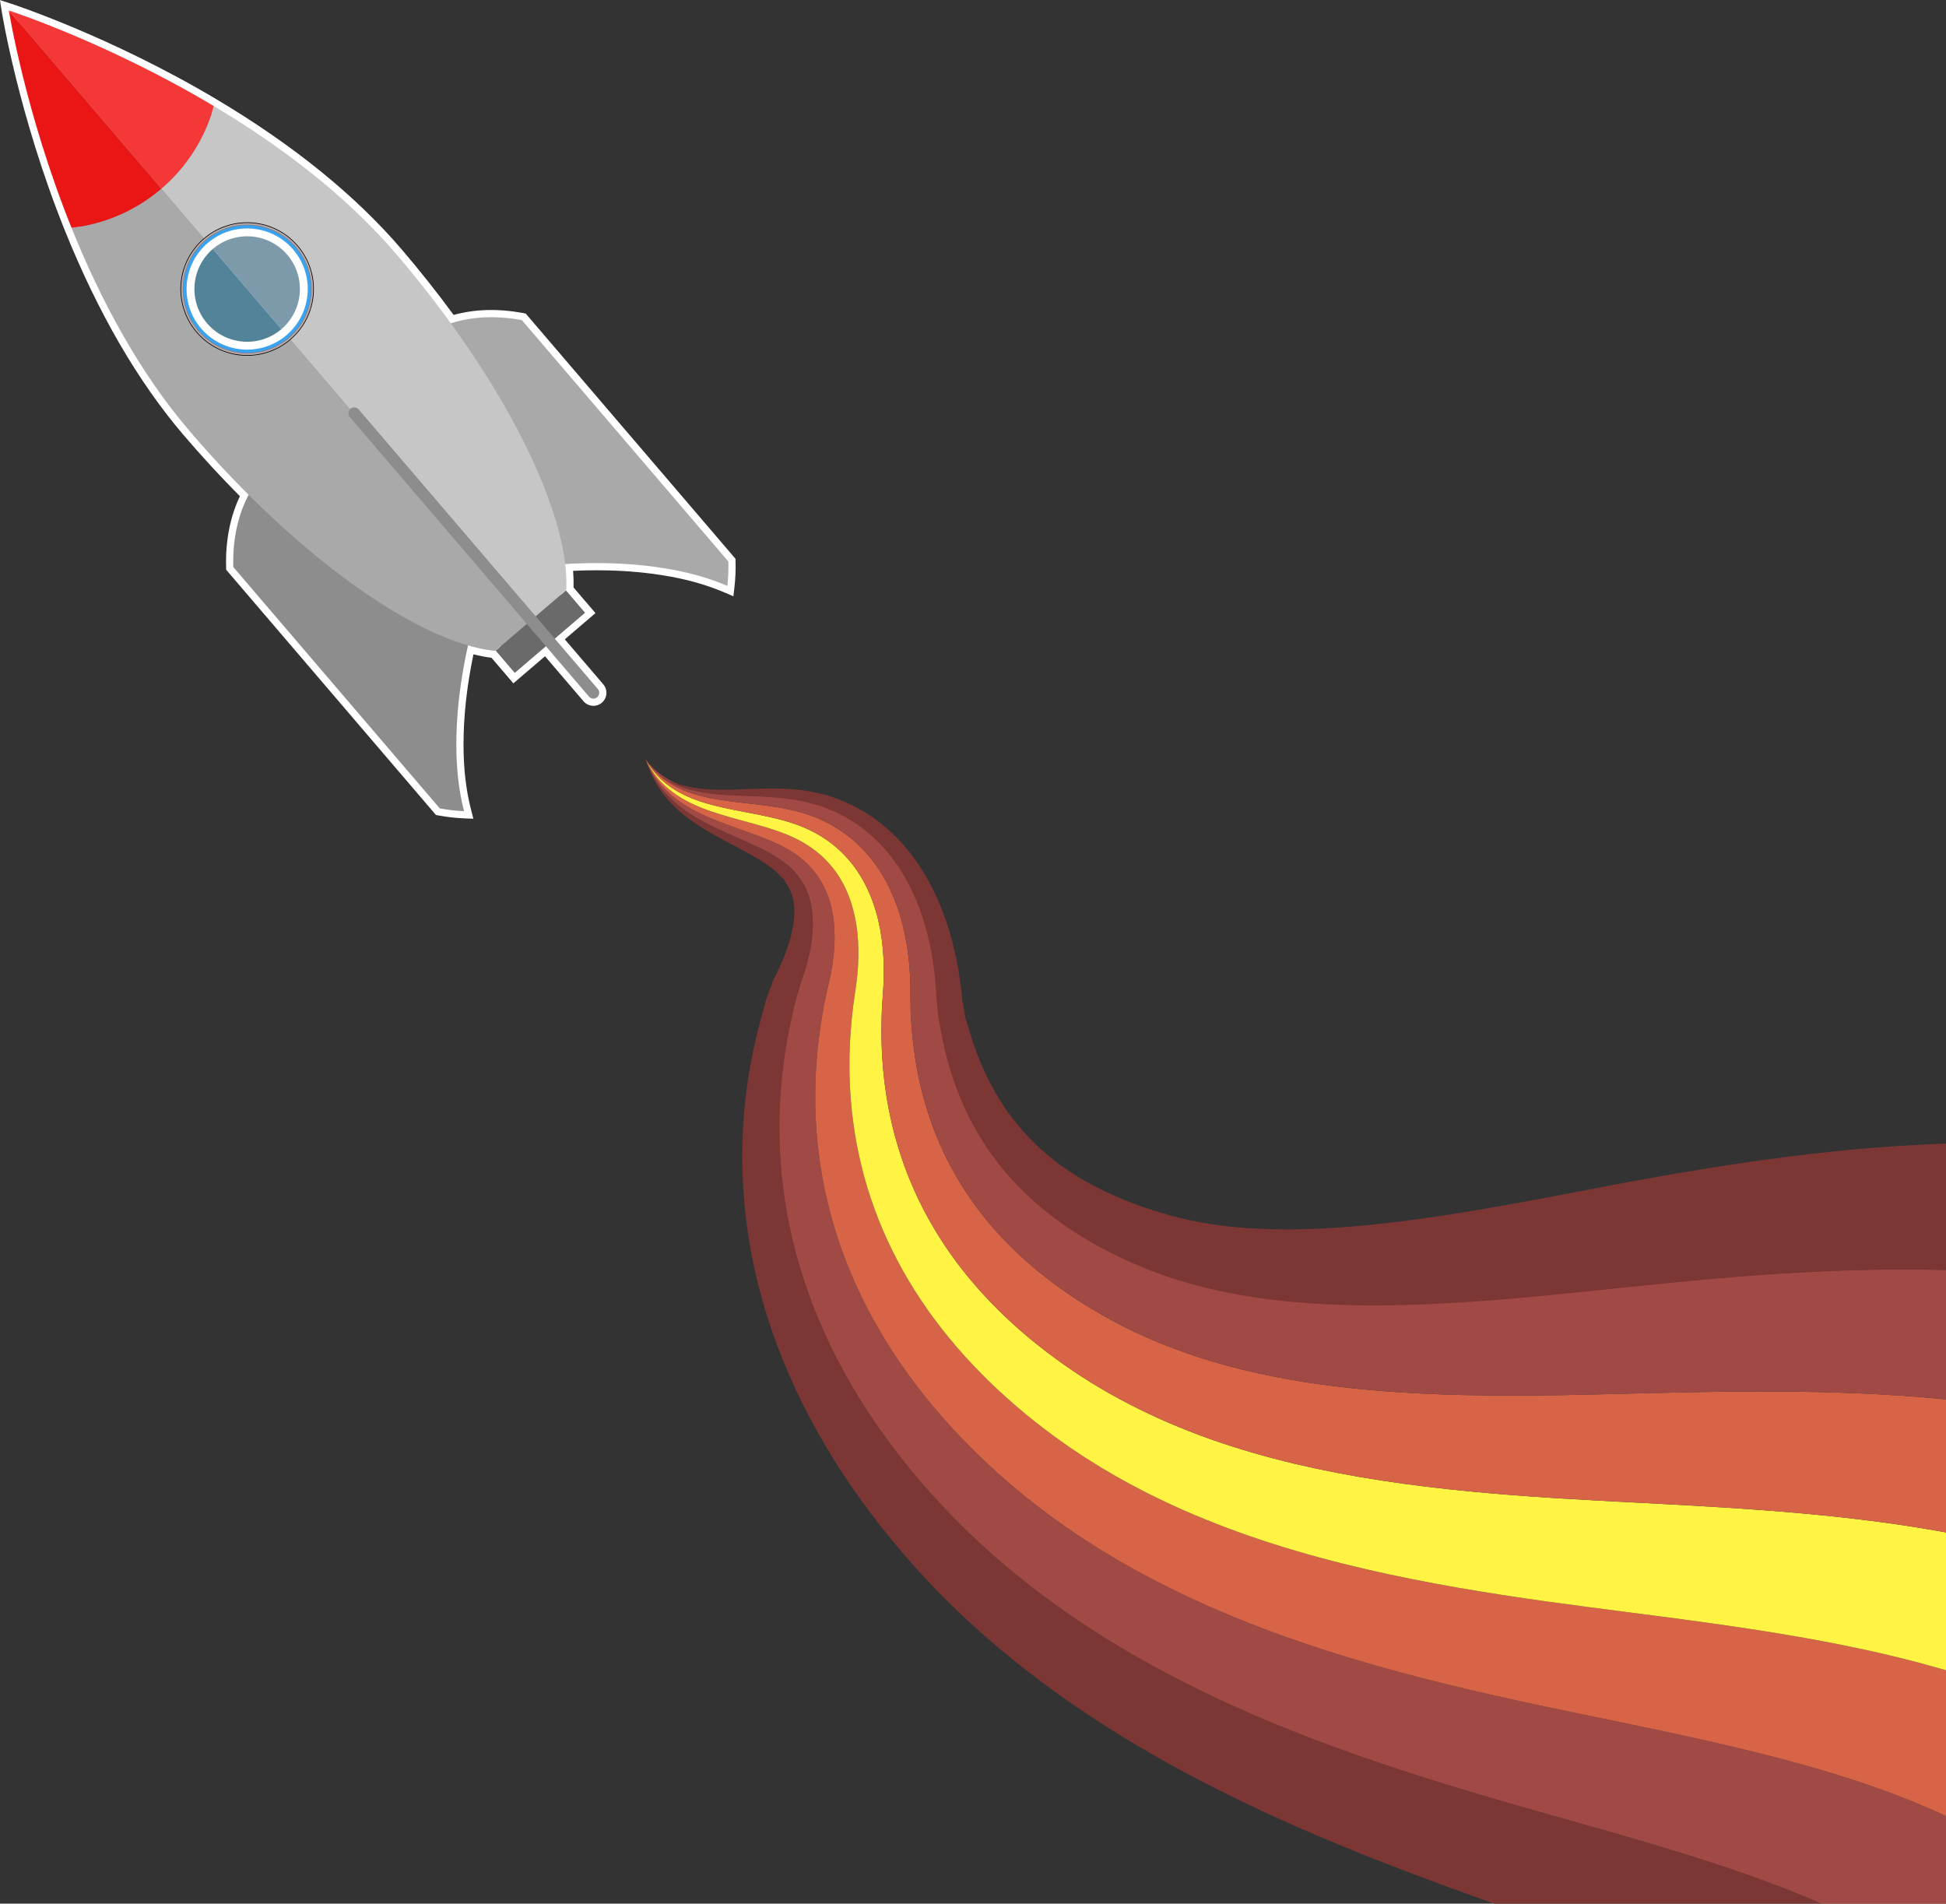 <?xml version="1.0" encoding="UTF-8"?><svg xmlns="http://www.w3.org/2000/svg" xmlns:xlink="http://www.w3.org/1999/xlink" height="911.9" preserveAspectRatio="xMidYMid meet" version="1.0" viewBox="67.8 88.1 932.2 911.9" width="932.2" zoomAndPan="magnify"><rect x="67.8" y="88.1" width="932.2" height="911.9" fill="#333333" stroke="none"/><g><g><path d="M 317.809 241.453 C 305.781 239.199 294.133 239.625 283.746 242.945 C 275.754 231.914 267.004 220.789 257.555 209.742 C 232.648 180.625 200.633 157.047 170.234 138.91 C 118.832 108.242 72.047 93.133 72.047 93.133 C 72.047 93.133 79.727 141.695 102.062 197.227 C 115.273 230.066 133.609 265.348 158.516 294.465 C 167.852 305.375 177.367 315.625 186.91 325.133 C 181.598 335.125 179.18 346.996 179.555 359.719 L 278.457 475.332 C 282.383 476.066 286.266 476.516 290.082 476.672 C 287.457 466.398 286.426 455.828 286.402 445.176 C 286.367 429.117 288.512 413.047 291.988 397.285 C 296.555 398.609 300.887 399.5 304.934 399.918 L 304.953 399.898 L 314.098 410.59 L 329.262 397.617 L 349.938 421.789 C 350.938 422.957 352.711 423.098 353.883 422.094 C 355.051 421.094 355.188 419.32 354.188 418.152 L 333.512 393.98 L 348.203 381.414 L 339.059 370.727 C 339.262 366.883 339.086 362.723 338.555 358.289 C 354.32 357.375 370.172 357.781 385.684 360.246 C 396.203 361.922 406.488 364.574 416.23 368.758 C 416.664 364.965 416.828 361.059 416.707 357.066 L 317.809 241.453" fill="#8e8d8d"/></g><g><path d="M 413.195 363.824 C 405.031 360.723 396.16 358.43 386.227 356.852 C 371.434 354.496 355.773 353.848 338.355 354.855 L 334.707 355.066 L 335.141 358.699 C 335.652 362.961 335.812 366.945 335.625 370.543 L 335.551 371.914 L 343.355 381.035 L 314.477 405.742 L 305.332 395.051 L 303.84 396.328 C 300.449 395.887 296.793 395.098 292.949 393.98 L 289.422 392.957 L 288.629 396.543 C 284.785 413.973 282.93 429.883 282.965 445.184 C 282.988 455.242 283.875 464.359 285.676 472.906 C 283.883 472.723 282.078 472.477 280.273 472.164 L 182.965 358.414 C 182.789 346.617 185.191 335.691 189.945 326.746 L 191.141 324.496 L 189.336 322.695 C 179.707 313.105 170.219 302.852 161.129 292.23 C 139.656 267.125 120.855 234.73 105.254 195.941 C 87.723 152.352 79.211 112.684 76.469 98.305 C 90.25 103.242 128.125 117.789 168.473 141.863 C 204.375 163.285 233.469 186.875 254.941 211.98 C 264.141 222.73 272.895 233.828 280.965 244.965 L 282.426 246.98 L 284.797 246.223 C 294.086 243.254 304.848 242.703 315.992 244.621 L 413.297 358.371 C 413.324 360.203 413.289 362.023 413.195 363.824 Z M 420.109 355.754 L 319.633 238.297 L 318.441 238.074 C 306.52 235.84 295.312 236.141 285.098 238.957 C 277.32 228.336 268.945 217.766 260.168 207.508 C 238.207 181.836 208.539 157.762 171.996 135.957 C 120.852 105.441 73.574 90.016 73.105 89.863 L 67.777 88.141 L 68.652 93.672 C 68.727 94.16 76.648 143.254 98.871 198.508 C 114.754 237.988 133.941 271.027 155.902 296.699 C 164.555 306.812 173.57 316.598 182.723 325.805 C 178.027 335.652 175.746 347.352 176.117 359.82 L 176.152 361.031 L 276.633 478.488 L 277.824 478.715 C 281.887 479.473 285.961 479.941 289.941 480.109 L 294.559 480.297 L 293.414 475.82 C 291.035 466.508 289.867 456.48 289.844 445.168 C 289.812 431.41 291.367 417.105 294.594 401.547 C 297.594 402.289 300.488 402.84 303.238 403.184 L 313.719 415.438 L 328.883 402.469 L 347.324 424.023 C 349.559 426.637 353.504 426.945 356.117 424.707 C 358.73 422.473 359.035 418.527 356.801 415.914 L 338.359 394.359 L 353.051 381.793 L 342.551 369.516 C 342.625 366.992 342.555 364.324 342.336 361.539 C 357.824 360.84 371.863 361.531 385.145 363.645 C 396.32 365.422 406.043 368.129 414.875 371.918 L 419.121 373.742 L 419.648 369.152 C 420.102 365.195 420.27 361.098 420.145 356.965 L 420.109 355.754" fill="#fff"/></g><g><path d="M 305.242 399.742 L 314.387 410.434 L 348.066 381.621 L 338.922 370.934 L 305.242 399.742" fill="#6b6a6a"/></g><g><path d="M 317.809 241.453 C 298.008 237.742 279.223 241.281 265.43 253.082 C 252.965 263.746 246.531 279.48 245.852 297.277 L 301.707 362.57 C 303.898 362.203 306.094 361.844 308.289 361.516 C 333.734 357.688 360.168 356.188 385.684 360.246 C 396.203 361.922 406.488 364.574 416.23 368.758 C 416.664 364.965 416.828 361.059 416.707 357.066 L 317.809 241.453" fill="#aaa9a9"/></g><g><path d="M 199.156 309.773 C 185.363 321.574 178.957 339.582 179.555 359.719 L 278.457 475.332 C 282.383 476.066 286.266 476.516 290.082 476.672 C 287.457 466.398 286.426 455.828 286.402 445.176 C 286.348 419.34 291.922 393.457 299.645 368.91 C 300.309 366.793 301.004 364.68 301.707 362.57 L 245.852 297.277 C 228.164 295.191 211.621 299.109 199.156 309.773" fill="#8e8d8d"/></g><g><path d="M 170.234 138.91 C 166.137 153.812 157.695 167.691 145.066 178.496 L 321.996 385.32 L 339.059 370.727 C 340.961 334.602 309.883 270.914 257.555 209.742 C 232.648 180.625 200.633 157.047 170.234 138.91" fill="#c6c6c6"/></g><g><path d="M 102.062 197.227 C 115.273 230.066 133.609 265.348 158.516 294.465 C 210.844 355.637 268.953 396.203 304.934 399.918 L 321.996 385.32 L 145.066 178.496 C 132.438 189.297 117.422 195.488 102.062 197.227" fill="#aaa9a9"/></g><g><path d="M 102.062 197.227 C 117.422 195.488 132.438 189.297 145.066 178.496 L 72.047 93.133 C 72.047 93.133 79.727 141.695 102.062 197.227" fill="#ea1515"/></g><g><path d="M 145.066 178.496 C 157.695 167.691 166.137 153.812 170.234 138.91 C 118.832 108.242 72.047 93.133 72.047 93.133 L 145.066 178.496" fill="#f43838"/></g><g><path d="M 165.422 202.27 C 152.008 213.742 150.438 233.914 161.91 247.328 C 173.387 260.742 193.559 262.312 206.973 250.84 C 220.387 239.367 221.957 219.191 210.484 205.777 C 199.012 192.367 178.836 190.793 165.422 202.27" fill="inherit"/></g><g><path d="M 165.621 202.504 C 152.359 213.848 150.801 233.867 162.145 247.129 C 173.488 260.391 193.512 261.949 206.773 250.605 C 220.035 239.262 221.594 219.242 210.25 205.98 C 198.902 192.715 178.887 191.156 165.621 202.504" fill="#baa8a8"/></g><g><path d="M 166.121 203.086 C 153.184 214.156 151.66 233.688 162.73 246.629 C 173.801 259.57 193.332 261.09 206.273 250.023 C 219.215 238.953 220.734 219.418 209.664 206.48 C 198.598 193.539 179.062 192.016 166.121 203.086" fill="#828181"/></g><g><path d="M 166.32 203.32 C 153.512 214.277 152.004 233.617 162.965 246.43 C 173.922 259.238 193.262 260.746 206.074 249.789 C 218.883 238.828 220.391 219.488 209.43 206.68 C 198.473 193.867 179.133 192.359 166.32 203.32" fill="#3aa2ef"/></g><g><path d="M 167.32 204.488 C 155.156 214.898 153.727 233.262 164.133 245.43 C 174.539 257.598 192.906 259.027 205.074 248.617 C 217.238 238.211 218.672 219.844 208.262 207.68 C 197.855 195.512 179.488 194.082 167.32 204.488" fill="#fff"/></g><g><path d="M 169.77 207.348 L 202.625 245.758 C 213.215 236.699 214.461 220.715 205.402 210.125 C 196.344 199.535 180.359 198.289 169.77 207.348" fill="#7d9aaa"/></g><g><path d="M 166.992 242.98 C 176.051 253.57 192.035 254.816 202.625 245.758 L 169.77 207.348 C 159.18 216.406 157.934 232.395 166.992 242.98" fill="#528399"/></g><g><path d="M 239.621 284.223 C 238.621 283.055 236.848 282.914 235.676 283.914 C 234.508 284.914 234.367 286.691 235.367 287.859 L 349.938 421.789 C 350.938 422.957 352.711 423.098 353.883 422.094 C 355.051 421.094 355.188 419.32 354.188 418.152 L 239.621 284.223" fill="#8e8d8d"/></g><g><path d="M 936.773 998.477 C 920.152 991.32 900.129 984.117 877.004 976.879 C 874.184 975.961 871.156 975.066 868.164 974.156 C 865.164 973.246 862.145 972.332 859.105 971.41 C 852.836 969.582 846.488 967.73 840.074 965.855 C 826.48 962.012 812.594 958.082 798.469 954.086 C 769.309 945.742 737.938 936.363 705.465 924.391 C 689.25 918.43 672.73 911.715 656.227 904.203 C 639.707 896.648 623.16 888.184 606.957 878.652 C 602.902 876.203 598.879 873.848 594.875 871.262 L 588.898 867.441 L 582.973 863.473 C 581 862.172 579.047 860.805 577.102 859.414 L 571.285 855.281 L 565.547 850.984 L 562.695 848.836 L 559.875 846.609 L 554.277 842.152 L 548.781 837.543 C 545.117 834.516 541.582 831.25 538.047 828.094 C 536.285 826.496 534.57 824.82 532.844 823.191 C 531.137 821.547 529.383 819.926 527.762 818.254 L 522.848 813.27 L 518.031 808.16 C 511.672 801.289 505.531 794.234 499.742 786.832 C 493.949 779.453 488.422 771.898 483.336 764.023 C 473.102 748.371 464.449 731.758 457.762 714.777 C 454.453 706.262 451.59 697.695 449.258 689.105 C 446.969 680.5 445.137 671.93 443.816 663.438 C 442.559 654.934 441.688 646.555 441.344 638.328 C 441.039 630.105 441.023 622.062 441.551 614.242 C 441.715 610.332 442.168 606.488 442.5 602.691 C 442.734 600.805 442.973 598.926 443.207 597.055 C 443.441 595.188 443.684 593.336 444.004 591.508 C 444.305 589.684 444.605 587.867 444.906 586.059 C 445.211 584.254 445.602 582.477 445.949 580.707 C 446.129 579.824 446.305 578.945 446.484 578.066 C 446.656 577.195 446.84 576.316 447.059 575.371 C 447.477 573.535 447.895 571.707 448.312 569.883 C 448.523 569.004 448.73 568.016 448.945 567.238 L 449.598 565.051 C 450.031 563.598 450.465 562.152 450.898 560.711 L 451.059 560.172 C 451.074 560.188 451.219 559.012 451.191 559.418 L 451.266 559.215 L 451.566 558.406 C 451.766 557.871 451.969 557.328 452.148 556.797 C 452.527 555.723 452.883 554.652 453.219 553.59 C 454.562 549.336 455.586 545.16 456.25 541.164 C 457.578 533.152 457.512 525.961 455.961 519.762 C 455.199 516.637 454.004 513.766 452.406 511.027 C 451.578 509.688 450.688 508.348 449.641 507.109 L 448.859 506.164 L 448.012 505.27 C 447.512 504.727 447.012 504.191 446.516 503.656 C 446.383 503.523 446.316 503.41 446.133 503.254 L 445.438 502.746 C 444.977 502.406 444.52 502.07 444.062 501.734 L 443.719 501.48 C 443.578 501.398 444.316 501.73 443.941 501.547 L 443.812 501.445 L 443.293 501.055 C 442.938 500.797 442.609 500.523 442.234 500.273 C 440.77 499.258 439.238 498.258 437.594 497.332 C 434.34 495.457 430.828 493.766 427.301 492.156 C 423.777 490.551 420.234 489.023 416.805 487.492 C 413.375 485.965 410.008 484.414 407 482.859 C 400.914 479.766 395.754 476.402 391.641 472.914 C 387.547 469.387 384.5 465.801 382.406 462.586 C 380.266 459.398 379.066 456.625 378.23 454.801 C 377.492 452.91 377.113 451.934 377.113 451.934 C 377.113 451.934 377.465 452.977 378.145 454.996 C 378.922 456.949 380.039 459.914 382.086 463.348 C 384.086 466.812 387.031 470.711 391.023 474.605 C 395.043 478.469 400.113 482.27 406.137 485.863 C 409.102 487.664 412.488 489.488 415.891 491.293 C 419.297 493.102 422.785 494.91 426.199 496.797 C 429.609 498.684 432.941 500.656 435.879 502.773 C 437.379 503.82 438.707 504.926 439.945 506.031 C 440.262 506.305 440.523 506.594 440.812 506.871 L 441.238 507.289 L 441.344 507.395 C 441.84 507.645 440.777 507.172 440.953 507.273 L 441.281 507.555 C 441.723 507.93 442.16 508.305 442.602 508.684 L 443.27 509.25 C 443.426 509.414 443.422 509.52 443.508 509.652 C 443.777 510.176 443.945 510.562 444.41 511.234 L 445.004 512.133 L 445.52 513.059 C 446.215 514.27 446.727 515.539 447.168 516.777 C 447.988 519.305 448.367 521.801 448.375 524.441 C 448.398 529.656 447.25 535.52 444.949 542.309 C 443.793 545.684 442.332 549.242 440.578 552.887 C 440.137 553.797 439.684 554.711 439.203 555.633 L 438.477 557.012 L 438.105 557.703 L 438.016 557.875 C 438.055 557.273 437.855 558.883 437.836 558.824 L 437.633 559.359 C 437.09 560.785 436.547 562.223 435.996 563.664 L 435.176 565.832 L 435.07 566.105 L 434.969 566.469 L 434.762 567.188 L 434.352 568.641 C 433.809 570.59 433.266 572.551 432.723 574.52 C 432.469 575.469 432.219 576.422 431.965 577.379 C 431.727 578.305 431.488 579.23 431.246 580.164 C 430.781 582.031 430.27 583.902 429.848 585.812 C 429.43 587.73 429.012 589.656 428.59 591.59 C 428.148 593.531 427.793 595.5 427.441 597.488 C 427.086 599.473 426.719 601.477 426.387 603.496 C 425.828 607.555 425.152 611.668 424.77 615.875 C 423.809 624.273 423.418 632.973 423.355 641.91 C 423.332 650.852 423.875 660.016 424.855 669.355 C 425.902 678.684 427.512 688.145 429.633 697.676 C 431.797 707.191 434.555 716.719 437.812 726.215 C 444.391 745.156 453.172 763.797 463.691 781.418 C 468.922 790.285 474.621 798.809 480.629 807.148 C 486.629 815.512 493 823.5 499.621 831.293 C 501.289 833.223 502.961 835.156 504.637 837.09 C 506.34 838.973 508.043 840.859 509.75 842.746 C 511.438 844.645 513.277 846.504 515.074 848.379 C 516.887 850.242 518.691 852.148 520.543 853.98 C 524.258 857.598 527.996 861.328 531.855 864.809 L 537.66 870.102 L 543.574 875.234 L 546.559 877.797 L 549.57 880.277 L 555.645 885.234 L 561.801 890.02 C 563.863 891.625 565.938 893.207 568.02 894.723 L 574.305 899.324 L 580.637 903.773 C 584.883 906.773 589.137 909.535 593.438 912.387 C 610.602 923.527 628.113 933.504 645.535 942.484 C 662.934 951.418 680.309 959.484 697.262 966.727 C 727.5 979.668 756.551 990.367 783.547 1000 L 940.27 1000 C 939.105 999.492 937.949 998.988 936.773 998.477" fill="#7c3735"/></g><g><path d="M 1000 958.082 C 999.859 958.016 999.723 957.949 999.582 957.883 C 998.043 957.145 996.523 956.348 994.832 955.668 C 991.496 954.234 988.059 952.75 984.516 951.227 C 980.863 949.77 977.008 948.332 973.086 946.801 C 972.094 946.426 971.133 946.02 970.098 945.664 C 969.062 945.309 968.02 944.949 966.973 944.59 C 964.871 943.859 962.746 943.125 960.598 942.383 C 956.355 940.832 951.688 939.5 947.047 938.012 C 928.281 932.223 906.672 926.707 882.633 921.336 C 876.656 919.977 870.395 918.668 864.16 917.301 C 857.789 915.965 851.336 914.613 844.816 913.242 C 838.152 911.867 831.414 910.477 824.613 909.074 C 817.641 907.613 810.602 906.137 803.504 904.652 C 774.914 898.512 744.648 891.465 713.668 882.055 C 698.191 877.375 682.527 872.008 666.914 865.922 C 651.301 859.793 635.723 852.84 620.477 844.918 C 616.672 842.875 612.871 840.918 609.117 838.754 L 603.492 835.559 L 597.922 832.227 C 596.062 831.133 594.227 829.98 592.398 828.812 L 586.922 825.324 L 581.52 821.691 L 578.832 819.879 L 576.18 817.988 L 570.898 814.203 L 565.711 810.277 C 562.242 807.703 558.906 804.902 555.551 802.207 C 553.879 800.84 552.254 799.402 550.617 798.004 C 548.988 796.59 547.328 795.211 545.773 793.758 L 541.059 789.449 L 536.441 785.027 C 530.34 779.078 524.43 772.957 518.855 766.516 C 513.273 760.098 507.926 753.512 502.984 746.625 C 493.031 732.945 484.508 718.359 477.715 703.34 C 474.355 695.805 471.379 688.199 468.883 680.535 C 466.43 672.855 464.375 665.176 462.777 657.52 C 461.242 649.852 460.047 642.254 459.332 634.742 C 458.66 627.234 458.234 619.848 458.328 612.613 C 458.277 608.996 458.508 605.422 458.609 601.887 C 458.73 600.125 458.852 598.371 458.973 596.621 C 459.094 594.879 459.215 593.145 459.418 591.426 C 459.602 589.711 459.785 588.004 459.965 586.301 C 460.148 584.602 460.422 582.926 460.648 581.254 C 460.898 579.562 461.086 577.961 461.391 576.227 C 461.688 574.52 461.98 572.82 462.27 571.129 C 462.422 570.301 462.559 569.406 462.719 568.641 L 463.199 566.441 C 463.52 564.977 463.84 563.516 464.16 562.066 L 464.277 561.52 C 464.293 561.492 464.383 560.754 464.371 560.957 L 464.43 560.727 L 464.652 559.805 C 464.805 559.188 464.961 558.574 465.09 557.961 C 465.375 556.734 465.625 555.512 465.859 554.293 C 466.797 549.426 467.375 544.637 467.547 540.023 C 467.902 530.781 466.621 522.266 463.547 515.082 C 462.031 511.469 460.02 508.223 457.648 505.277 C 456.434 503.832 455.16 502.43 453.758 501.16 L 452.715 500.199 L 451.613 499.301 C 450.863 498.656 450.207 498.195 449.523 497.66 C 449.344 497.527 449.203 497.402 448.992 497.262 L 448.273 496.809 C 447.793 496.508 447.316 496.211 446.844 495.91 L 446.484 495.691 C 446.375 495.629 446.793 495.816 446.543 495.695 L 446.391 495.602 L 445.77 495.238 C 445.355 494.996 444.957 494.742 444.527 494.516 C 442.828 493.59 441.102 492.695 439.305 491.895 C 435.738 490.258 432.047 488.844 428.406 487.52 C 421.141 484.883 414 482.5 407.863 479.859 C 401.719 477.266 396.469 474.34 392.258 471.219 C 388.066 468.066 384.91 464.789 382.727 461.82 C 380.492 458.887 379.211 456.305 378.32 454.605 C 377.523 452.844 377.113 451.934 377.113 451.934 C 377.113 451.934 377.492 452.91 378.23 454.801 C 379.066 456.625 380.266 459.398 382.406 462.586 C 384.5 465.801 387.547 469.387 391.641 472.914 C 395.754 476.402 400.914 479.766 407 482.859 C 410.008 484.414 413.375 485.965 416.805 487.492 C 420.234 489.023 423.777 490.551 427.301 492.156 C 430.828 493.766 434.34 495.457 437.594 497.332 C 439.238 498.258 440.77 499.258 442.234 500.273 C 442.609 500.523 442.938 500.797 443.293 501.055 L 443.812 501.445 L 443.941 501.547 C 444.316 501.73 443.578 501.398 443.719 501.48 L 444.062 501.734 C 444.52 502.07 444.977 502.406 445.438 502.746 L 446.133 503.254 C 446.316 503.41 446.383 503.523 446.516 503.656 C 447.012 504.191 447.512 504.727 448.012 505.27 L 448.859 506.164 L 449.641 507.109 C 450.688 508.348 451.578 509.688 452.406 511.027 C 454.004 513.766 455.199 516.637 455.961 519.762 C 457.512 525.961 457.578 533.152 456.25 541.164 C 455.586 545.16 454.562 549.336 453.219 553.59 C 452.883 554.652 452.527 555.723 452.148 556.797 C 451.969 557.328 451.766 557.871 451.566 558.406 L 451.266 559.215 L 451.191 559.418 C 451.219 559.012 451.074 560.188 451.059 560.172 L 450.898 560.711 C 450.465 562.152 450.031 563.598 449.598 565.051 L 448.945 567.238 C 448.73 568.016 448.523 569.004 448.312 569.883 C 447.895 571.707 447.477 573.535 447.059 575.371 C 446.84 576.316 446.656 577.195 446.484 578.066 C 446.305 578.945 446.129 579.824 445.949 580.707 C 445.602 582.477 445.211 584.254 444.906 586.059 C 444.605 587.867 444.305 589.684 444.004 591.508 C 443.684 593.336 443.441 595.188 443.207 597.055 C 442.973 598.926 442.734 600.805 442.5 602.691 C 442.168 606.488 441.715 610.332 441.551 614.242 C 441.023 622.062 441.039 630.105 441.344 638.328 C 441.688 646.555 442.559 654.934 443.816 663.438 C 445.137 671.93 446.969 680.5 449.258 689.105 C 451.59 697.695 454.453 706.262 457.762 714.777 C 464.449 731.758 473.102 748.371 483.336 764.023 C 488.422 771.898 493.949 779.453 499.742 786.832 C 505.531 794.234 511.672 801.289 518.031 808.16 L 522.848 813.27 L 527.762 818.254 C 529.383 819.926 531.137 821.547 532.844 823.191 C 534.57 824.82 536.285 826.496 538.047 828.094 C 541.582 831.25 545.117 834.516 548.781 837.543 L 554.277 842.152 L 559.875 846.609 L 562.695 848.836 L 565.547 850.984 L 571.285 855.281 L 577.102 859.414 C 579.047 860.805 581 862.172 582.973 863.473 L 588.898 867.441 L 594.875 871.262 C 598.879 873.848 602.902 876.203 606.957 878.652 C 623.16 888.184 639.707 896.648 656.227 904.203 C 672.73 911.715 689.25 918.43 705.465 924.391 C 737.938 936.363 769.309 945.742 798.469 954.086 C 812.594 958.082 826.48 962.012 840.074 965.855 C 846.488 967.73 852.836 969.582 859.105 971.41 C 862.145 972.332 865.164 973.246 868.164 974.156 C 871.156 975.066 874.184 975.961 877.004 976.879 C 900.129 984.117 920.152 991.32 936.773 998.477 C 937.949 998.988 939.105 999.492 940.27 1000 L 1000 1000 L 1000 958.082" fill="#a14944"/></g><g><path d="M 986.938 884.547 C 977.656 882.121 967.797 879.723 957.32 877.551 C 936.41 873.121 913.219 869.297 888.258 865.789 C 863.289 862.242 836.605 859.121 808.535 855.219 C 780.523 851.281 751.359 846.566 721.871 839.723 C 707.129 836.32 692.324 832.301 677.605 827.641 C 662.895 822.938 648.281 817.492 633.992 811.18 C 630.441 809.547 626.863 807.992 623.359 806.242 L 618.086 803.672 L 612.871 800.977 C 611.129 800.098 609.406 799.16 607.695 798.207 L 602.559 795.371 L 597.496 792.402 L 594.973 790.918 L 592.48 789.363 L 587.516 786.254 L 582.637 783.012 C 579.363 780.891 576.23 778.555 573.051 776.32 C 566.789 771.668 560.672 766.957 554.852 761.895 C 549.012 756.867 543.332 751.68 537.973 746.199 C 532.602 740.738 527.426 735.125 522.629 729.23 C 512.965 717.52 504.562 704.961 497.668 691.898 C 494.258 685.348 491.172 678.703 488.512 671.969 C 485.891 665.215 483.609 658.422 481.734 651.602 C 479.93 644.766 478.402 637.953 477.32 631.16 C 476.277 624.367 475.449 617.637 475.109 610.98 C 474.844 607.66 474.844 604.352 474.723 601.082 C 474.727 599.445 474.734 597.816 474.738 596.191 C 474.742 594.566 474.746 592.953 474.832 591.344 C 474.898 589.738 474.961 588.141 475.023 586.547 C 475.09 584.953 475.242 583.371 475.348 581.797 C 475.535 578.66 475.891 575.496 476.23 572.371 C 476.316 571.598 476.391 570.801 476.488 570.047 L 476.801 567.828 C 477.008 566.352 477.219 564.883 477.422 563.418 L 477.742 561.199 C 477.848 560.508 477.953 559.816 478.031 559.125 C 478.219 557.746 478.367 556.371 478.504 554.996 C 479.027 549.516 479.164 544.113 478.848 538.879 C 478.23 528.414 475.734 518.57 471.133 510.402 C 468.863 506.305 466.035 502.684 462.887 499.527 C 459.738 496.406 456.113 493.758 452.531 491.664 C 452.105 491.395 451.617 491.133 451.109 490.871 C 450.609 490.609 450.117 490.352 449.621 490.094 L 449.254 489.898 C 449.176 489.855 449.27 489.902 449.145 489.844 L 448.965 489.758 L 448.25 489.422 C 447.77 489.199 447.305 488.961 446.82 488.758 C 444.891 487.918 442.965 487.133 441.016 486.453 C 437.137 485.059 433.266 483.926 429.512 482.879 C 422.004 480.801 414.926 478.996 408.727 476.859 C 402.523 474.762 397.18 472.273 392.871 469.523 C 388.586 466.742 385.324 463.777 383.047 461.059 C 380.719 458.371 379.355 455.98 378.406 454.41 C 377.555 452.777 377.113 451.934 377.113 451.934 C 377.113 451.934 377.523 452.844 378.32 454.605 C 379.211 456.305 380.492 458.887 382.727 461.82 C 384.91 464.789 388.066 468.066 392.258 471.219 C 396.469 474.34 401.719 477.266 407.863 479.859 C 414 482.5 421.141 484.883 428.406 487.52 C 432.047 488.844 435.738 490.258 439.305 491.895 C 441.102 492.695 442.828 493.59 444.527 494.516 C 444.957 494.742 445.355 494.996 445.77 495.238 L 446.391 495.602 L 446.543 495.695 C 446.793 495.816 446.375 495.629 446.484 495.691 L 446.844 495.91 C 447.316 496.211 447.793 496.508 448.273 496.809 L 448.992 497.262 C 449.203 497.402 449.344 497.527 449.523 497.66 C 450.207 498.195 450.863 498.656 451.613 499.301 L 452.715 500.199 L 453.758 501.16 C 455.16 502.43 456.434 503.832 457.648 505.277 C 460.02 508.223 462.031 511.469 463.547 515.082 C 466.621 522.266 467.902 530.781 467.547 540.023 C 467.375 544.637 466.797 549.426 465.859 554.293 C 465.625 555.512 465.375 556.734 465.09 557.961 C 464.961 558.574 464.805 559.188 464.652 559.805 L 464.43 560.727 L 464.371 560.957 C 464.383 560.754 464.293 561.492 464.277 561.52 L 464.16 562.066 C 463.84 563.516 463.52 564.977 463.199 566.441 L 462.719 568.641 C 462.559 569.406 462.422 570.301 462.27 571.129 C 461.98 572.82 461.688 574.52 461.391 576.227 C 461.086 577.961 460.898 579.562 460.648 581.254 C 460.422 582.926 460.148 584.602 459.965 586.301 C 459.785 588.004 459.602 589.711 459.418 591.426 C 459.215 593.145 459.094 594.879 458.973 596.621 C 458.852 598.371 458.73 600.125 458.609 601.887 C 458.508 605.422 458.277 608.996 458.328 612.613 C 458.234 619.848 458.66 627.234 459.332 634.742 C 460.047 642.254 461.242 649.852 462.777 657.52 C 464.375 665.176 466.43 672.855 468.883 680.535 C 471.379 688.199 474.355 695.805 477.715 703.34 C 484.508 718.359 493.031 732.945 502.984 746.625 C 507.926 753.512 513.273 760.098 518.855 766.516 C 524.43 772.957 530.34 779.078 536.441 785.027 L 541.059 789.449 L 545.773 793.758 C 547.328 795.211 548.988 796.59 550.617 798.004 C 552.254 799.402 553.879 800.84 555.551 802.207 C 558.906 804.902 562.242 807.703 565.711 810.277 L 570.898 814.203 L 576.18 817.988 L 578.832 819.879 L 581.52 821.691 L 586.922 825.324 L 592.398 828.812 C 594.227 829.98 596.062 831.133 597.922 832.227 L 603.492 835.559 L 609.117 838.754 C 612.871 840.918 616.672 842.875 620.477 844.918 C 635.723 852.84 651.301 859.793 666.914 865.922 C 682.527 872.008 698.191 877.375 713.668 882.055 C 744.648 891.465 774.914 898.512 803.504 904.652 C 810.602 906.137 817.641 907.613 824.613 909.074 C 831.414 910.477 838.152 911.867 844.816 913.242 C 851.336 914.613 857.789 915.965 864.16 917.301 C 870.395 918.668 876.656 919.977 882.633 921.336 C 906.672 926.707 928.281 932.223 947.047 938.012 C 951.688 939.5 956.355 940.832 960.598 942.383 C 962.746 943.125 964.871 943.859 966.973 944.59 C 968.02 944.949 969.062 945.309 970.098 945.664 C 971.133 946.02 972.094 946.426 973.086 946.801 C 977.008 948.332 980.863 949.77 984.516 951.227 C 988.059 952.75 991.496 954.234 994.832 955.668 C 996.523 956.348 998.043 957.145 999.582 957.883 C 999.723 957.949 999.859 958.016 1000 958.082 L 1000 888.18 C 995.781 886.969 991.41 885.797 986.938 884.547" fill="#d76446"/></g><g><path d="M 967.598 817.086 C 944.539 814.023 919.762 811.883 893.883 810.246 C 868.016 808.57 840.965 807.48 813.57 805.785 C 786.133 804.051 758.066 801.668 730.074 797.387 C 716.07 795.27 702.121 792.594 688.297 789.359 C 674.488 786.082 660.844 782.152 647.512 777.445 C 620.883 767.984 595.621 755.254 573.266 738.766 C 550.871 722.414 531.574 702.719 517.621 680.461 C 514.156 674.891 510.965 669.203 508.137 663.398 C 505.352 657.57 502.844 651.664 500.695 645.684 C 498.613 639.684 496.758 633.652 495.312 627.578 C 493.898 621.496 492.664 615.426 491.891 609.352 C 491.406 606.324 491.184 603.285 490.836 600.277 C 490.723 598.766 490.613 597.258 490.504 595.758 C 490.395 594.258 490.281 592.762 490.246 591.262 C 490.191 589.766 490.137 588.273 490.082 586.789 C 490.027 585.301 490.062 583.82 490.047 582.34 C 489.996 579.363 490.102 576.484 490.188 573.617 C 490.215 572.891 490.219 572.191 490.262 571.453 L 490.402 569.219 C 490.496 567.73 490.594 566.246 490.688 564.773 L 490.832 562.598 C 490.887 561.828 490.945 561.059 490.977 560.289 C 491.062 558.758 491.113 557.227 491.145 555.703 C 491.258 549.605 490.953 543.594 490.148 537.734 C 488.559 526.047 484.844 514.875 478.719 505.723 C 475.695 501.141 472.055 497.141 468.129 493.777 C 466.137 492.125 464.109 490.59 461.996 489.266 C 461.469 488.934 460.945 488.602 460.422 488.27 C 459.887 487.969 459.352 487.668 458.816 487.367 C 457.777 486.754 456.637 486.219 455.539 485.672 C 454.977 485.383 454.453 485.148 453.945 484.938 C 453.43 484.715 452.914 484.492 452.402 484.27 L 452.02 484.105 C 451.973 484.086 451.746 483.992 451.746 483.992 L 451.539 483.914 L 450.727 483.602 C 450.188 483.402 449.652 483.18 449.109 482.996 C 446.953 482.25 444.828 481.57 442.727 481.012 C 438.535 479.859 434.484 479.008 430.613 478.238 C 422.863 476.719 415.848 475.496 409.594 473.855 C 403.324 472.262 397.891 470.211 393.484 467.84 C 389.098 465.434 385.734 462.777 383.359 460.309 C 380.938 457.871 379.496 455.664 378.492 454.223 C 377.582 452.715 377.113 451.934 377.113 451.934 C 377.113 451.934 377.555 452.777 378.406 454.41 C 379.355 455.98 380.719 458.371 383.047 461.059 C 385.324 463.777 388.586 466.742 392.871 469.523 C 397.18 472.273 402.523 474.762 408.727 476.859 C 414.926 478.996 422.004 480.801 429.512 482.879 C 433.266 483.926 437.137 485.059 441.016 486.453 C 442.965 487.133 444.891 487.918 446.82 488.758 C 447.305 488.961 447.77 489.199 448.25 489.422 L 448.965 489.758 L 449.145 489.844 C 449.27 489.902 449.176 489.855 449.254 489.898 L 449.621 490.094 C 450.117 490.352 450.609 490.609 451.109 490.871 C 451.617 491.133 452.105 491.395 452.531 491.664 C 456.113 493.758 459.738 496.406 462.887 499.527 C 466.035 502.684 468.863 506.305 471.133 510.402 C 475.734 518.57 478.23 528.414 478.848 538.879 C 479.164 544.113 479.027 549.516 478.504 554.996 C 478.367 556.371 478.219 557.746 478.031 559.125 C 477.953 559.816 477.848 560.508 477.742 561.199 L 477.422 563.418 C 477.219 564.883 477.008 566.352 476.801 567.828 L 476.488 570.047 C 476.391 570.801 476.316 571.598 476.23 572.371 C 475.891 575.496 475.535 578.66 475.348 581.797 C 475.242 583.371 475.09 584.953 475.023 586.547 C 474.961 588.141 474.898 589.738 474.832 591.344 C 474.746 592.953 474.742 594.566 474.738 596.191 C 474.734 597.816 474.727 599.445 474.723 601.082 C 474.844 604.352 474.844 607.66 475.109 610.98 C 475.449 617.637 476.277 624.367 477.32 631.16 C 478.402 637.953 479.93 644.766 481.734 651.602 C 483.609 658.422 485.891 665.215 488.512 671.969 C 491.172 678.703 494.258 685.348 497.668 691.898 C 504.562 704.961 512.965 717.52 522.629 729.23 C 527.426 735.125 532.602 740.738 537.973 746.199 C 543.332 751.68 549.012 756.867 554.852 761.895 C 560.672 766.957 566.789 771.668 573.051 776.32 C 576.23 778.555 579.363 780.891 582.637 783.012 L 587.516 786.254 L 592.48 789.363 L 594.973 790.918 L 597.496 792.402 L 602.559 795.371 L 607.695 798.207 C 609.406 799.16 611.129 800.098 612.871 800.977 L 618.086 803.672 L 623.359 806.242 C 626.863 807.992 630.441 809.547 633.992 811.18 C 648.281 817.492 662.895 822.938 677.605 827.641 C 692.324 832.301 707.129 836.32 721.871 839.723 C 751.359 846.566 780.523 851.281 808.535 855.219 C 836.605 859.121 863.289 862.242 888.258 865.789 C 913.219 869.297 936.41 873.121 957.32 877.551 C 967.797 879.723 977.656 882.121 986.938 884.547 C 991.41 885.797 995.781 886.969 1000 888.18 L 1000 822.156 C 989.664 820.293 978.84 818.539 967.598 817.086" fill="#fff343"/></g><g><path d="M 977.871 756.625 C 952.672 754.926 926.309 754.469 899.508 754.703 C 892.777 754.738 886.141 754.883 879.324 754.973 C 872.645 755.117 865.883 755.262 859.043 755.41 C 852.348 755.574 845.582 755.742 838.746 755.91 C 832.094 756.055 825.375 756.203 818.602 756.352 C 791.742 756.816 764.777 756.77 738.277 755.051 C 725.012 754.215 711.918 752.891 698.984 751.074 C 686.082 749.227 673.402 746.809 661.031 743.711 C 657.977 742.887 654.852 742.137 651.84 741.227 L 647.277 739.902 L 642.77 738.48 C 641.254 738.023 639.77 737.516 638.293 736.996 L 633.836 735.465 L 629.449 733.816 L 627.246 732.996 L 625.09 732.117 L 620.754 730.355 L 616.492 728.48 C 613.613 727.266 610.879 725.863 608.055 724.551 C 606.66 723.875 605.309 723.141 603.93 722.441 C 602.559 721.723 601.164 721.055 599.809 720.27 L 595.699 717.992 L 591.676 715.633 C 570.309 702.938 551.742 687.34 537.57 669.02 C 534.059 664.434 530.758 659.711 527.762 654.828 C 524.809 649.93 522.082 644.91 519.656 639.766 C 517.297 634.602 515.113 629.352 513.301 623.992 C 511.52 618.629 509.875 613.215 508.668 607.719 C 507.969 604.988 507.523 602.219 506.945 599.473 C 506.719 598.086 506.496 596.703 506.27 595.328 C 506.043 593.945 505.812 592.566 505.66 591.18 C 505.488 589.793 505.316 588.41 505.141 587.031 C 504.969 585.652 504.883 584.266 504.746 582.887 C 504.633 581.523 504.465 580.078 504.398 578.789 C 504.316 577.477 504.23 576.164 504.148 574.859 C 504.113 574.188 504.051 573.586 504.031 572.859 L 504.004 570.605 C 503.984 569.105 503.969 567.613 503.949 566.125 L 503.941 565.57 C 503.949 565.414 503.875 565.973 503.906 565.582 L 503.91 565.266 L 503.922 563.992 C 503.926 563.145 503.934 562.305 503.918 561.457 C 503.906 559.77 503.855 558.086 503.785 556.406 C 503.492 549.695 502.746 543.066 501.445 536.59 C 500.145 530.117 498.305 523.785 495.789 517.777 C 494.531 514.777 493.137 511.852 491.535 509.055 C 490.773 507.645 489.887 506.289 489.051 504.941 C 488.141 503.617 487.281 502.293 486.301 501.043 C 482.527 495.973 478.07 491.598 473.367 488.031 C 470.992 486.273 468.582 484.668 466.113 483.316 C 465.5 482.977 464.887 482.641 464.277 482.305 C 463.652 482.004 463.035 481.699 462.418 481.398 C 461.234 480.801 459.852 480.227 458.547 479.676 C 458.227 479.539 457.875 479.387 457.582 479.277 L 456.777 479 C 456.242 478.816 455.711 478.633 455.184 478.449 L 454.785 478.312 C 454.77 478.312 454.223 478.074 454.344 478.141 L 454.117 478.07 L 453.207 477.785 C 452.602 477.602 452 477.398 451.402 477.238 C 449.016 476.578 446.688 476.008 444.441 475.57 C 439.934 474.656 435.703 474.086 431.719 473.602 C 423.727 472.637 416.773 471.992 410.457 470.855 C 404.129 469.762 398.602 468.152 394.094 466.16 C 389.605 464.133 386.137 461.789 383.668 459.57 C 381.152 457.383 379.633 455.359 378.574 454.039 C 377.609 452.652 377.113 451.934 377.113 451.934 C 377.113 451.934 377.582 452.715 378.492 454.223 C 379.496 455.664 380.938 457.871 383.359 460.309 C 385.734 462.777 389.098 465.434 393.484 467.84 C 397.891 470.211 403.324 472.262 409.594 473.855 C 415.848 475.496 422.863 476.719 430.613 478.238 C 434.484 479.008 438.535 479.859 442.727 481.012 C 444.828 481.57 446.953 482.25 449.109 482.996 C 449.652 483.18 450.188 483.402 450.727 483.602 L 451.539 483.914 L 451.746 483.992 C 451.746 483.992 451.973 484.086 452.02 484.105 L 452.402 484.27 C 452.914 484.492 453.43 484.715 453.945 484.938 C 454.453 485.148 454.977 485.383 455.539 485.672 C 456.637 486.219 457.777 486.754 458.816 487.367 C 459.352 487.668 459.887 487.969 460.422 488.27 C 460.945 488.602 461.469 488.934 461.996 489.266 C 464.109 490.59 466.137 492.125 468.129 493.777 C 472.055 497.141 475.695 501.141 478.719 505.723 C 484.844 514.875 488.559 526.047 490.148 537.734 C 490.953 543.594 491.258 549.605 491.145 555.703 C 491.113 557.227 491.062 558.758 490.977 560.289 C 490.945 561.059 490.887 561.828 490.832 562.598 L 490.688 564.773 C 490.594 566.246 490.496 567.73 490.402 569.219 L 490.262 571.453 C 490.219 572.191 490.215 572.891 490.188 573.617 C 490.102 576.484 489.996 579.363 490.047 582.34 C 490.062 583.82 490.027 585.301 490.082 586.789 C 490.137 588.273 490.191 589.766 490.246 591.262 C 490.281 592.762 490.395 594.258 490.504 595.758 C 490.613 597.258 490.723 598.766 490.836 600.277 C 491.184 603.285 491.406 606.324 491.891 609.352 C 492.664 615.426 493.898 621.496 495.312 627.578 C 496.758 633.652 498.613 639.684 500.695 645.684 C 502.844 651.664 505.352 657.57 508.137 663.398 C 510.965 669.203 514.156 674.891 517.621 680.461 C 531.574 702.719 550.871 722.414 573.266 738.766 C 595.621 755.254 620.883 767.984 647.512 777.445 C 660.844 782.152 674.488 786.082 688.297 789.359 C 702.121 792.594 716.07 795.27 730.074 797.387 C 758.066 801.668 786.133 804.051 813.57 805.785 C 840.965 807.48 868.016 808.57 893.883 810.246 C 919.762 811.883 944.539 814.023 967.598 817.086 C 978.84 818.539 989.664 820.293 1000 822.156 L 1000 758.457 C 992.738 757.734 985.355 757.102 977.871 756.625" fill="#d76446"/></g><g><path d="M 998.348 696.336 C 994.984 696.277 991.582 696.219 988.145 696.16 C 960.801 695.828 932.852 697.059 905.133 699.156 C 901.605 699.391 898.227 699.699 894.773 699.984 C 891.332 700.277 887.867 700.57 884.383 700.863 C 877.598 701.5 870.73 702.145 863.785 702.797 C 850.668 704.145 837.266 705.52 823.637 706.918 C 771.09 712.266 720.117 716.012 674.551 709.973 C 671.746 709.555 668.848 709.207 666.082 708.715 L 661.871 708.02 L 657.723 707.23 C 656.316 706.984 654.949 706.695 653.594 706.395 L 649.473 705.512 L 645.426 704.527 L 643.387 704.035 L 641.391 703.492 L 637.371 702.406 L 633.418 701.215 C 630.734 700.453 628.203 699.516 625.559 698.664 C 624.254 698.223 622.996 697.719 621.699 697.254 C 620.414 696.766 619.109 696.336 617.816 695.773 L 613.91 694.176 L 610.086 692.5 C 589.746 683.461 571.906 671.957 557.523 657.582 C 553.961 653.977 550.547 650.211 547.387 646.258 C 544.27 642.285 541.316 638.156 538.617 633.848 C 535.98 629.52 533.473 625.051 531.289 620.41 C 529.141 615.762 527.09 611.004 525.449 606.09 C 524.531 603.652 523.863 601.148 523.059 598.664 C 522.715 597.402 522.375 596.148 522.035 594.895 C 521.691 593.637 521.348 592.375 521.078 591.098 C 520.785 589.82 520.492 588.547 520.199 587.277 C 519.906 586.004 519.699 584.715 519.445 583.43 L 519.074 581.504 C 518.949 580.852 518.828 580.215 518.734 579.645 C 518.523 578.461 518.316 577.277 518.109 576.102 L 517.949 575.215 L 517.867 574.77 C 517.84 574.633 517.816 574.469 517.805 574.266 L 517.605 571.992 C 517.473 570.48 517.344 568.977 517.211 567.48 L 517.164 566.918 C 517.164 566.719 517.039 567.711 517.086 567.125 L 517.008 565.387 C 516.969 564.465 516.926 563.547 516.859 562.621 C 516.75 560.781 516.602 558.941 516.426 557.113 C 515.723 549.785 514.535 542.547 512.746 535.445 C 510.953 528.352 508.57 521.398 505.438 514.777 C 503.875 511.473 502.152 508.254 500.207 505.168 C 499.273 503.621 498.207 502.121 497.195 500.645 C 496.098 499.184 495.059 497.738 493.887 496.363 C 489.359 490.809 484.086 486.059 478.605 482.281 C 475.844 480.418 473.055 478.746 470.23 477.367 C 469.527 477.023 468.828 476.684 468.133 476.34 C 467.426 476.035 466.719 475.734 466.02 475.434 C 464.691 474.848 463.066 474.238 461.555 473.68 C 461.188 473.547 460.766 473.379 460.445 473.281 L 459.613 473.062 C 459.062 472.918 458.512 472.773 457.961 472.629 L 457.551 472.523 C 457.57 472.543 456.699 472.16 456.945 472.289 L 456.691 472.227 L 455.684 471.969 C 455.016 471.805 454.348 471.621 453.695 471.48 C 451.078 470.91 448.551 470.445 446.152 470.129 C 441.332 469.461 436.922 469.168 432.824 468.961 C 428.723 468.758 424.922 468.645 421.367 468.492 C 417.809 468.344 414.539 468.176 411.32 467.855 C 404.934 467.258 399.312 466.094 394.703 464.48 C 390.117 462.832 386.539 460.805 383.977 458.836 C 381.371 456.895 379.77 455.055 378.66 453.855 C 377.641 452.59 377.113 451.934 377.113 451.934 C 377.113 451.934 377.609 452.652 378.574 454.039 C 379.633 455.359 381.152 457.383 383.668 459.57 C 386.137 461.789 389.605 464.133 394.094 466.16 C 398.602 468.152 404.129 469.762 410.457 470.855 C 416.773 471.992 423.727 472.637 431.719 473.602 C 435.703 474.086 439.934 474.656 444.441 475.57 C 446.688 476.008 449.016 476.578 451.402 477.238 C 452 477.398 452.602 477.602 453.207 477.785 L 454.117 478.07 L 454.344 478.141 C 454.223 478.074 454.77 478.312 454.785 478.312 L 455.184 478.449 C 455.711 478.633 456.242 478.816 456.777 479 L 457.582 479.277 C 457.875 479.387 458.227 479.539 458.547 479.676 C 459.852 480.227 461.234 480.801 462.418 481.398 C 463.035 481.699 463.652 482.004 464.277 482.305 C 464.887 482.641 465.5 482.977 466.113 483.316 C 468.582 484.668 470.992 486.273 473.367 488.031 C 478.07 491.598 482.527 495.973 486.301 501.043 C 487.281 502.293 488.141 503.617 489.051 504.941 C 489.887 506.289 490.773 507.645 491.535 509.055 C 493.137 511.852 494.531 514.777 495.789 517.777 C 498.305 523.785 500.145 530.117 501.445 536.59 C 502.746 543.066 503.492 549.695 503.785 556.406 C 503.855 558.086 503.906 559.77 503.918 561.457 C 503.934 562.305 503.926 563.145 503.922 563.992 L 503.91 565.266 L 503.906 565.582 C 503.875 565.973 503.949 565.414 503.941 565.57 L 503.949 566.125 C 503.969 567.613 503.984 569.105 504.004 570.605 L 504.031 572.859 C 504.051 573.586 504.113 574.188 504.148 574.859 C 504.23 576.164 504.316 577.477 504.398 578.789 C 504.465 580.078 504.633 581.523 504.746 582.887 C 504.883 584.266 504.969 585.652 505.141 587.031 C 505.316 588.41 505.488 589.793 505.66 591.18 C 505.812 592.566 506.043 593.945 506.27 595.328 C 506.496 596.703 506.719 598.086 506.945 599.473 C 507.523 602.219 507.969 604.988 508.668 607.719 C 509.875 613.215 511.52 618.629 513.301 623.992 C 515.113 629.352 517.297 634.602 519.656 639.766 C 522.082 644.91 524.809 649.93 527.762 654.828 C 530.758 659.711 534.059 664.434 537.57 669.02 C 551.742 687.34 570.309 702.938 591.676 715.633 L 595.699 717.992 L 599.809 720.27 C 601.164 721.055 602.559 721.723 603.93 722.441 C 605.309 723.141 606.66 723.875 608.055 724.551 C 610.879 725.863 613.613 727.266 616.492 728.48 L 620.754 730.355 L 625.09 732.117 L 627.246 732.996 L 629.449 733.816 L 633.836 735.465 L 638.293 736.996 C 639.77 737.516 641.254 738.023 642.77 738.48 L 647.277 739.902 L 651.84 741.227 C 654.852 742.137 657.977 742.887 661.031 743.711 C 673.402 746.809 686.082 749.227 698.984 751.074 C 711.918 752.891 725.012 754.215 738.277 755.051 C 764.777 756.77 791.742 756.816 818.602 756.352 C 825.375 756.203 832.094 756.055 838.746 755.91 C 845.582 755.742 852.348 755.574 859.043 755.41 C 865.883 755.262 872.645 755.117 879.324 754.973 C 886.141 754.883 892.777 754.738 899.508 754.703 C 926.309 754.469 952.672 754.926 977.871 756.621 C 985.355 757.102 992.738 757.734 1000 758.457 L 1000 696.363 C 999.449 696.355 998.902 696.348 998.348 696.336" fill="#a14944"/></g><g><path d="M 913.555 643.613 C 911.77 643.855 909.973 644.098 908.176 644.344 C 906.363 644.582 904.672 644.863 902.91 645.121 C 899.418 645.652 895.902 646.184 892.367 646.723 C 890.617 646.992 888.793 647.254 887.09 647.539 C 885.375 647.824 883.656 648.109 881.93 648.395 C 878.484 648.965 875.02 649.539 871.531 650.117 C 864.816 651.305 858.027 652.504 851.172 653.711 C 844.77 654.93 838.309 656.164 831.789 657.402 C 780.586 667.23 733.23 676.027 691.59 676.938 C 686.328 677.086 681.273 677.023 676.156 676.922 L 672.395 676.773 L 670.492 676.703 L 668.637 676.586 L 664.887 676.363 L 661.203 676.047 C 658.688 675.871 656.332 675.539 653.844 675.285 C 652.617 675.145 651.441 674.953 650.223 674.789 C 649.02 674.613 647.762 674.473 646.594 674.254 C 644.215 673.844 641.762 673.465 639.418 672.949 C 638.227 672.695 637.027 672.5 635.816 672.199 L 632.148 671.285 C 612.691 666.266 595.328 659.258 580.434 649.426 C 572.988 644.5 566.145 638.828 559.996 632.277 C 556.965 628.988 553.98 625.527 551.336 621.809 L 550.309 620.418 L 549.352 618.992 C 548.715 618.035 548.043 617.082 547.422 616.105 C 546.234 614.133 544.941 612.16 543.852 610.094 C 541.508 606.012 539.523 601.703 537.609 597.293 C 536.754 595.062 535.762 592.84 535.012 590.547 C 534.605 589.398 534.203 588.254 533.801 587.113 C 533.441 585.945 533.078 584.781 532.723 583.625 C 532.043 581.445 531.367 579.281 530.699 577.137 L 530.449 576.355 C 530.371 576.07 530.27 575.891 530.223 575.469 C 530.102 574.727 529.98 573.984 529.859 573.246 C 529.617 571.766 529.379 570.293 529.141 568.828 L 529.055 568.277 C 529.004 568.504 529.102 567.387 528.93 568.715 L 528.898 568.352 L 528.766 566.902 C 528.672 565.934 528.594 564.984 528.48 564.016 C 528.27 562.094 528.039 560.184 527.766 558.27 C 527.23 554.449 526.59 550.668 525.789 546.898 C 525.012 543.141 524.09 539.406 523.016 535.707 C 521.965 532.023 520.727 528.355 519.359 524.762 C 518.008 521.176 516.414 517.613 514.73 514.172 C 513.004 510.715 511.105 507.352 509.043 504.113 C 504.867 497.645 500.023 491.68 494.566 486.66 C 491.891 484.125 489.008 481.879 486.145 479.82 C 483.23 477.816 480.305 476.004 477.336 474.5 C 476.598 474.129 475.859 473.754 475.129 473.387 C 474.387 473.055 473.645 472.723 472.91 472.395 C 471.445 471.727 469.973 471.176 468.52 470.637 L 467.438 470.238 L 466.242 469.82 C 465.434 469.551 464.629 469.285 463.828 469.02 C 463.445 468.898 463 468.742 462.672 468.656 L 461.863 468.508 C 461.324 468.406 460.789 468.309 460.258 468.211 L 459.859 468.137 L 459.66 468.102 C 459.703 468.141 458.598 467.652 458.941 467.832 L 457.922 467.621 C 457.242 467.488 456.57 467.355 455.898 467.223 C 454.586 467.012 453.281 466.789 452.027 466.633 C 449.516 466.316 447.117 466.098 444.855 465.984 C 435.785 465.527 428.422 466.023 421.969 466.227 C 418.727 466.336 415.828 466.445 412.941 466.406 C 410.09 466.375 407.414 466.254 404.941 466.039 C 400.008 465.586 395.91 464.734 392.754 463.742 C 389.586 462.758 387.379 461.641 385.891 460.895 C 385.18 460.484 384.641 460.172 384.281 459.961 C 383.914 459.754 383.742 459.641 383.742 459.641 C 383.742 459.641 383.91 459.77 384.262 460.012 C 384.609 460.25 385.129 460.609 385.812 461.086 C 387.25 461.957 389.387 463.262 392.473 464.5 C 395.547 465.746 399.551 466.914 404.398 467.75 C 406.828 468.152 409.465 468.48 412.285 468.734 C 415.129 468.992 418.031 469.125 421.238 469.262 C 427.625 469.555 434.883 469.605 443.508 470.559 C 445.66 470.797 447.918 471.133 450.262 471.551 C 451.434 471.762 452.637 472.031 453.855 472.289 C 454.469 472.441 455.09 472.598 455.711 472.75 L 456.648 472.988 C 456.414 472.863 457.238 473.227 457.219 473.207 L 457.414 473.258 L 457.801 473.359 C 458.312 473.492 458.832 473.629 459.352 473.766 L 460.133 473.969 C 460.438 474.066 460.824 474.215 461.168 474.336 C 462.551 474.852 464.105 475.414 465.344 475.957 C 466.648 476.508 467.973 477.062 469.281 477.727 C 469.938 478.055 470.598 478.379 471.262 478.711 C 471.914 479.07 472.57 479.438 473.227 479.801 C 475.867 481.273 478.449 483.016 481.012 484.922 C 483.52 486.879 486.047 488.988 488.367 491.359 C 493.109 496.043 497.262 501.562 500.809 507.527 C 507.875 519.523 512.148 533.145 514.434 547.035 C 515.016 550.523 515.449 554.027 515.785 557.562 C 515.957 559.336 516.09 561.105 516.199 562.887 C 516.266 563.781 516.297 564.664 516.344 565.559 L 516.402 566.902 L 516.418 567.238 C 516.539 566.305 516.465 567.137 516.496 566.996 L 516.547 567.543 C 516.676 568.996 516.805 570.457 516.934 571.926 C 516.996 572.66 517.062 573.395 517.125 574.133 C 517.148 574.535 517.215 574.77 517.266 575.074 L 517.422 575.941 C 517.84 578.27 518.199 580.484 518.719 583.082 C 518.957 584.332 519.199 585.586 519.441 586.844 C 519.727 588.086 520.016 589.332 520.301 590.582 C 520.82 593.078 521.582 595.531 522.211 597.996 C 523.672 602.891 525.219 607.734 527.156 612.43 C 528.039 614.797 529.137 617.094 530.137 619.398 C 530.664 620.543 531.246 621.668 531.793 622.801 L 532.617 624.492 L 533.516 626.152 C 535.82 630.605 538.516 634.859 541.301 638.988 C 546.961 647.219 553.535 654.762 560.926 661.605 C 575.703 675.297 593.809 686.254 614.266 694.828 L 618.121 696.406 C 619.402 696.93 620.688 697.359 621.961 697.844 C 624.469 698.816 627.094 699.648 629.656 700.516 C 630.922 700.965 632.27 701.328 633.57 701.73 C 634.883 702.113 636.16 702.531 637.488 702.898 C 640.168 703.594 642.742 704.371 645.465 704.984 L 649.473 705.953 L 653.551 706.82 L 655.574 707.258 L 657.641 707.645 L 661.746 708.422 C 667.312 709.352 672.848 710.23 678.566 710.867 C 724.012 716.246 774.652 712.262 826.848 706.848 C 833.461 706.148 840.02 705.457 846.52 704.773 C 853.34 704.086 860.098 703.402 866.781 702.73 C 880.438 701.418 894.051 700.16 907.852 699.152 C 935.355 697.098 963.082 695.93 990.199 696.32 C 993.477 696.367 996.746 696.438 1000 696.527 L 1000 635.906 C 970.93 636.895 941.809 639.727 913.555 643.613" fill="#7c3735"/></g></g></svg>